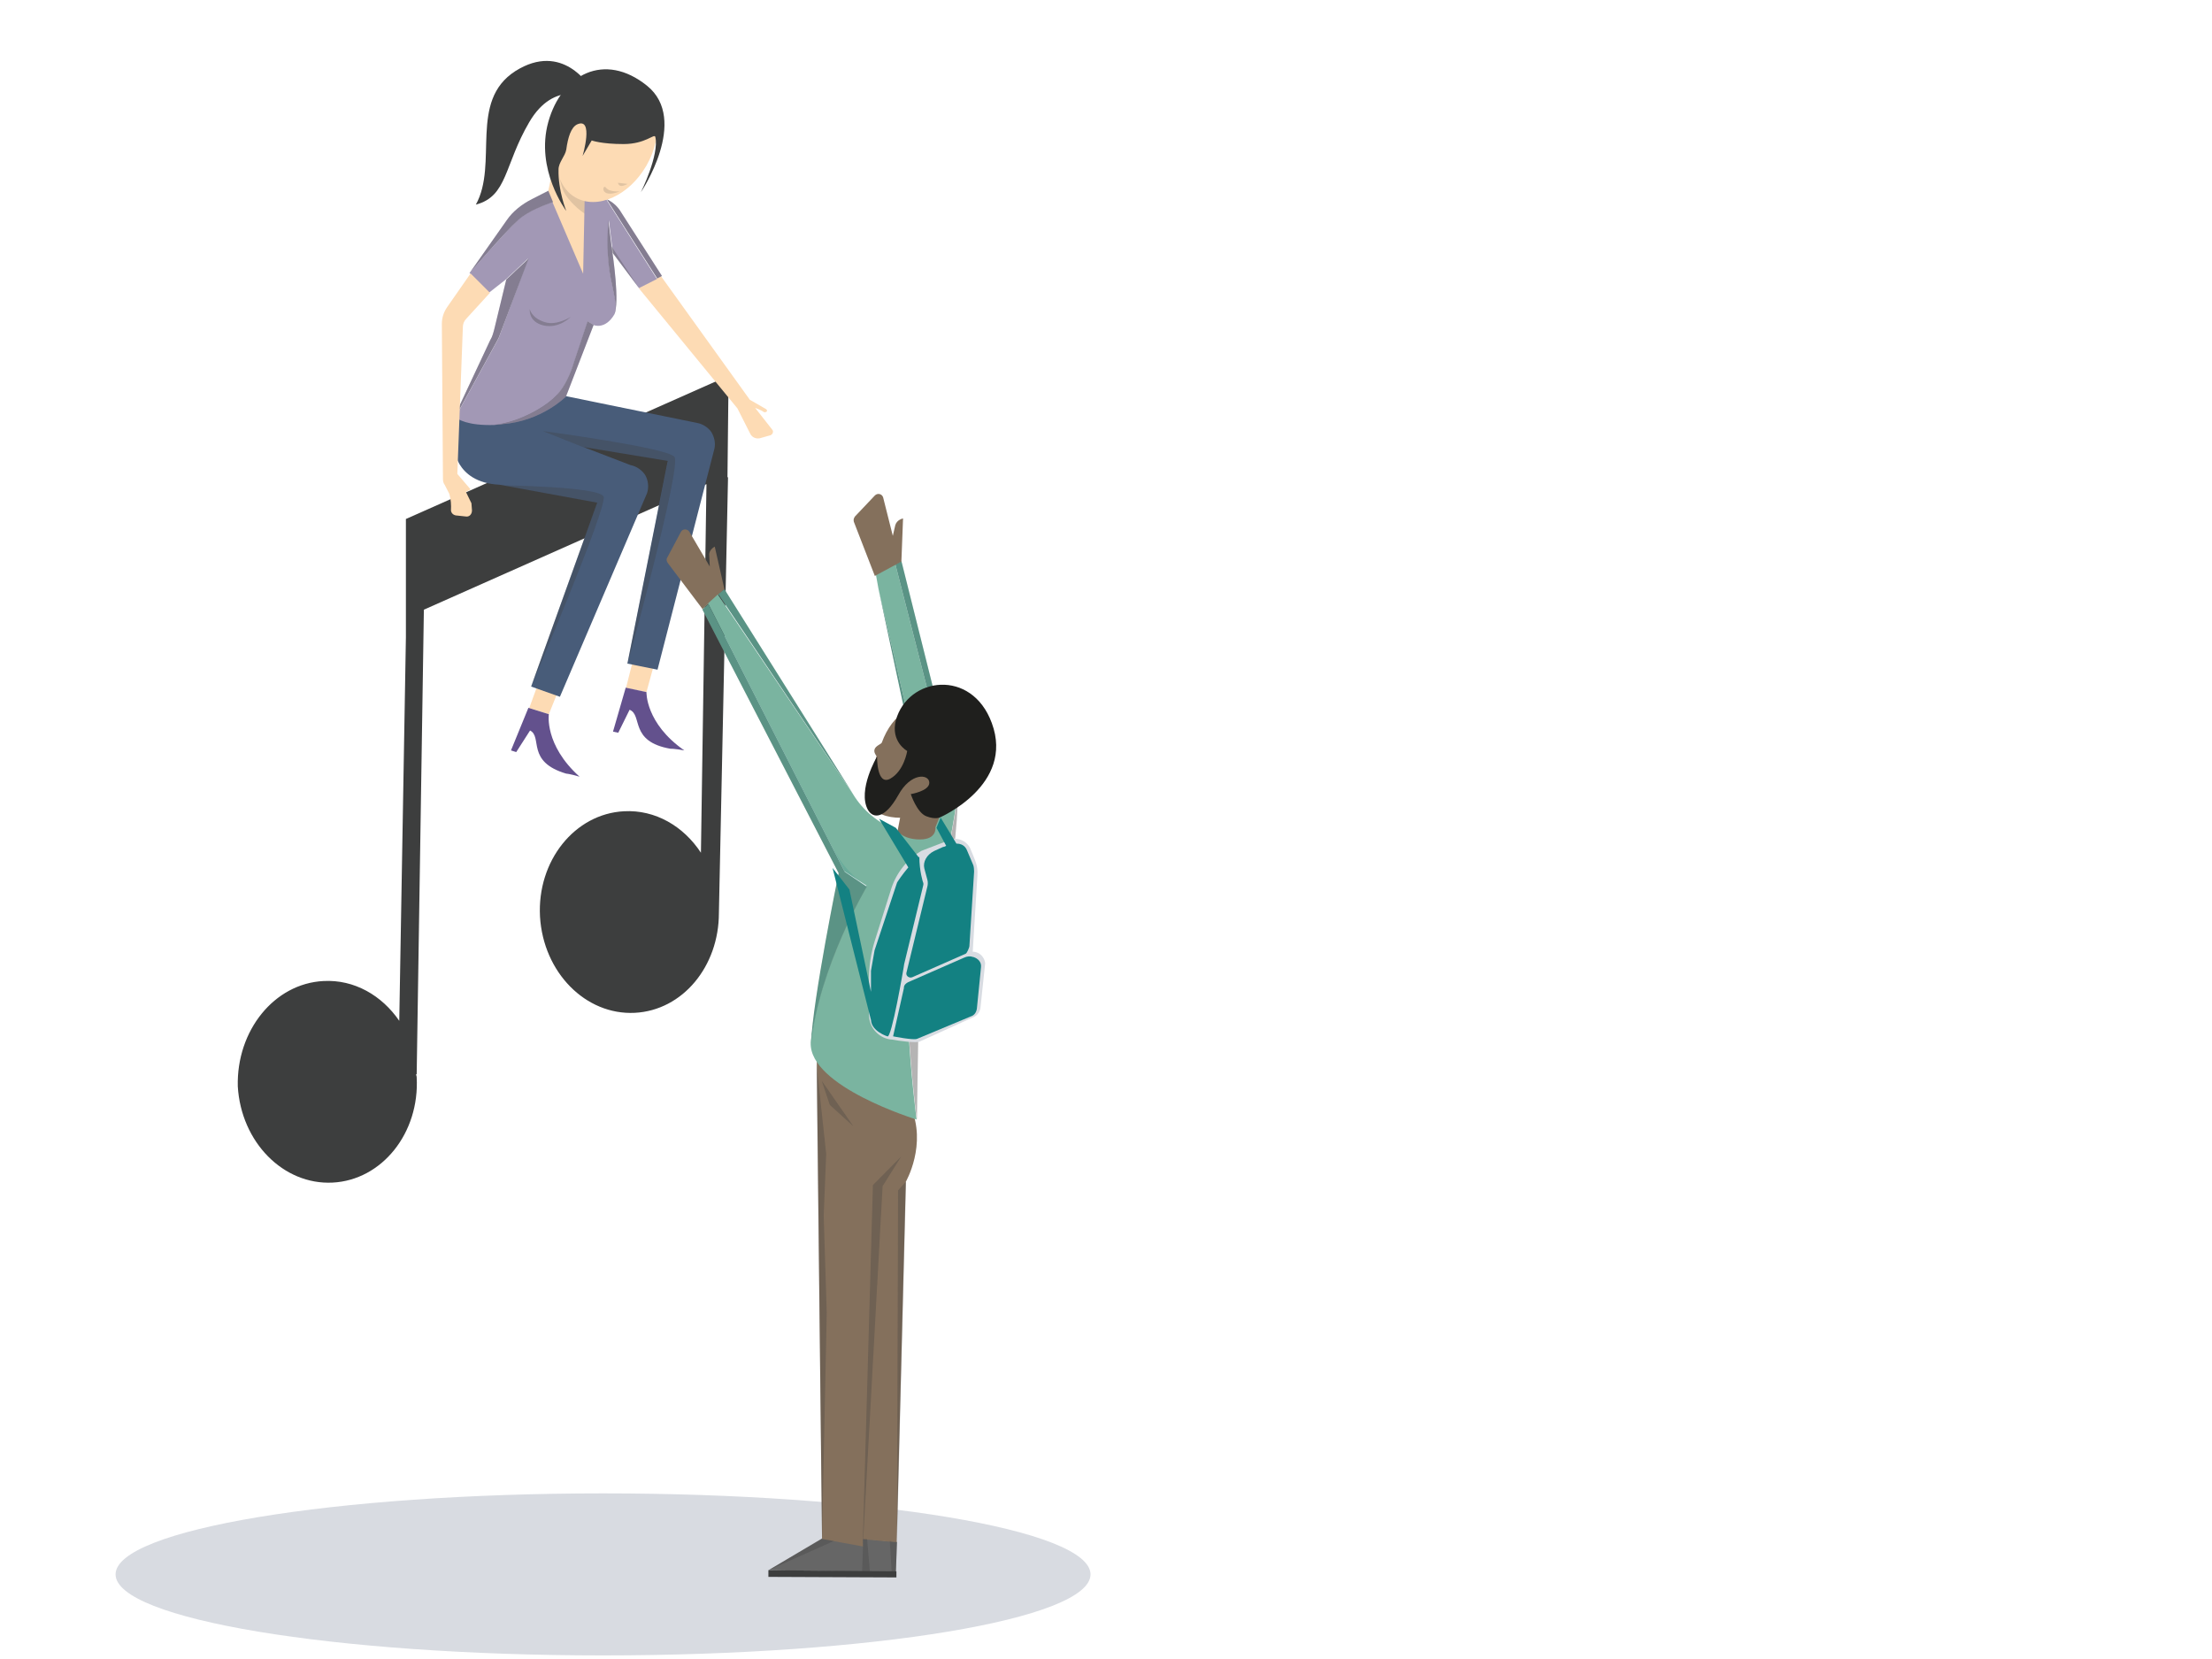 <svg width="800" height="600" viewBox="0 0 800 600" fill="none" xmlns="http://www.w3.org/2000/svg">
<path d="M336.6 254L323.8 204L316.8 207.9L317.7 212.9L328.1 257.7L336.6 254Z" fill="#7AB4A0"/>
<path d="M326 202.9L323.8 204L336.6 254L328.1 257.7L317.7 212.9L327.7 259.8L339.2 255.7L326 202.9Z" fill="#5B9385"/>
<path opacity="0.15" d="M326 202.9L323.8 204L336.6 254L328.1 257.7L317.7 212.9L327.7 259.8L339.2 255.7L326 202.9Z" fill="#5B9385"/>
<path d="M218.1 598.7C315.468 598.7 394.4 585.582 394.4 569.4C394.4 553.218 315.468 540.1 218.1 540.1C120.732 540.1 41.8 553.218 41.8 569.4C41.8 585.582 120.732 598.7 218.1 598.7Z" fill="#D8DBE1"/>
<path d="M324.4 557.7L324 569L292.5 567.9L312 556.4L324.4 557.7Z" fill="#666666"/>
<path d="M312 557.5L311.8 568.4L277.9 567.9L297.3 556.4L312 557.5Z" fill="#666666"/>
<path d="M342.5 289.4L338.6 299.2L342.3 305.5L326 307.3L324.2 302.7L327.3 286.6L342.5 289.4Z" fill="#84705C"/>
<path d="M201.6 53.1L198.3 69L211.6 109.4L216.6 79.2L210.7 56.4L201.6 53.1Z" fill="#FDDBB4"/>
<path opacity="0.15" d="M202.5 53.7C202.5 53.7 200.8 64.8 204.5 70.4C208.4 76.1 213.4 78.4 213.4 78.4V63.4L202.5 53.7Z" fill="#3D3E3E"/>
<path d="M233.8 250.3L237.7 236.1L230.1 234.2L226.4 248.8L233.8 250.3Z" fill="#FDDBB4"/>
<path d="M233.8 250.3C233.8 250.3 233.4 261.6 247.5 271.4C243.6 270.7 242.5 270.8 242.5 270.8C227.5 268.2 232.5 258.6 227.7 256.7L223.6 265L221.7 264.6L226.3 248.7L233.8 250.3Z" fill="#63518D"/>
<path d="M198.5 258.3L204 244.6L196.6 241.8L191.4 256.1L198.5 258.3Z" fill="#FDDBB4"/>
<path d="M117 354.8C128.1 354.2 138.1 360 144.4 369.2L146.8 230.5V187.7L263.5 135.9L263.1 172.6H263.3L260 330.2C260 349.5 246.9 365.4 229.6 366.3C211.8 367.2 196.5 351.7 195.3 331.5C194.2 311.3 207.9 294.3 225.7 293.4C237 292.8 247.2 298.8 253.5 308.4L255.5 175.1L153.3 220.5L150.7 388.5H150.5C150.5 388.9 150.7 389.2 150.7 389.6C151.8 409.8 138.1 426.8 120.3 427.7C102.5 428.6 87.2 413.1 86 392.9C85.5 372.7 99.2 355.7 117 354.8Z" fill="#3D3E3E"/>
<path d="M202.5 252L192.1 248.3L216 181.8L180.6 175.3C172.3 174.9 168.2 171.2 166.2 167.9C161.6 160.3 165.6 151.2 166.4 149.4C167.5 147 169.9 145.3 172.7 145L199.2 142.4C199.9 142.4 200.7 142.4 201.4 142.6L252.3 153C254.3 153.4 256.2 154.7 257.3 156.3C258.4 158.2 258.8 160.2 258.4 162.2L237.8 242.2L226.9 240L241.5 166.7L211.1 161.7L228 168.2C230.2 168.6 232.3 170.1 233.4 171.9C234.5 173.9 234.7 176.3 234 178.4L202.5 252Z" fill="#485C79"/>
<path d="M297.3 556.6L295.3 374.8L317.3 385C321.7 388.9 326.7 394.4 329.3 400.2C335.4 413.9 327.6 427.4 327.6 427.4L324.3 557.8L312.1 556.7V559.3L297.3 556.6Z" fill="#84705C"/>
<path d="M348.3 281.6C345 293.5 329 297.5 320.5 295.1C312.2 292.7 313.8 284.9 317 273.6C317 273.2 315.9 272.3 316.3 271C316.7 269.7 318.7 269.1 318.9 268.6C322.8 257.9 330.8 253.4 338.9 255.8C347.5 258.1 351.8 269.8 348.3 281.6Z" fill="#84705C"/>
<path d="M198.5 258.3C198.5 258.3 196.8 269.4 209.6 280.9C205.9 279.8 204.8 279.8 204.8 279.8C190.2 275.5 196.3 266.5 191.7 264.2L186.7 272L184.8 271.4L191.1 256L198.5 258.3Z" fill="#63518D"/>
<path opacity="0.3" d="M211.1 161.8L196.3 155.9C196.3 155.9 240.9 161.8 243.9 165.2C246.7 168.3 226.9 240.4 226.9 240.4L241.5 167.1L211.1 161.8Z" fill="#3D3E3E"/>
<path opacity="0.3" d="M180.5 175.5C180.5 175.5 216.8 175.9 218.3 179.6C219.8 183.3 192 248.5 192 248.5L215.9 182L180.5 175.5Z" fill="#3D3E3E"/>
<path d="M273.1 147.5C273.1 147.5 275.5 148.4 276.2 149C277.1 149.4 278.2 148.4 276.6 147.7C275.1 146.8 271.2 144.6 271.2 144.6L239 99.8L231 104.2L266.7 147.7L271.3 156.8C271.9 158.1 273.3 158.8 274.8 158.5L278.7 157.4C279.6 157 279.8 155.9 279.3 155.4L273.1 147.5Z" fill="#FDDBB4"/>
<path d="M164.6 150.7C164.6 150.7 164.6 150.7 164.8 150.9L166.3 146.8L164.6 150.7Z" fill="#A298B5"/>
<path d="M217.4 71.3L211.5 69.4L210.9 99L199.8 73.1C197.4 73.8 190.7 76.2 187.2 79.6C182.8 83.9 169.8 98.7 169.8 98.7L176.8 105.9L182.9 101.1L191 93.5L180.3 122.4L164.7 150.9C165.6 151.6 169 154 178.8 153.7C186.8 153 196.2 148 200.7 143.7C205.3 139.4 207.6 131.3 207.6 131.3L212.6 116.3L214.8 117.6C214.8 117.6 218.9 119.3 222.2 113.7C223.9 110 220.9 103.5 220.2 95.4C219.5 87.3 220.2 79.7 220.2 79.7L221.7 91.6L231.1 104.2L237.6 100.9L219.2 72C218.6 71.6 218.1 71.4 217.4 71.3Z" fill="#A298B5"/>
<path opacity="0.3" d="M164.8 151.1L164.9 150.9H164.8V151.1Z" fill="#3D3E3E"/>
<path d="M191.2 93.5L183.1 101.1L178.8 118.9C178.4 120.4 178.1 121.7 177.3 123L166.2 146.7L164.7 150.8L180.3 122.3L191.2 93.5Z" fill="#A298B5"/>
<path opacity="0.3" d="M191.2 93.5L183.1 101.1L178.8 118.9C178.4 120.4 178.1 121.7 177.3 123L166.2 146.7L164.7 150.8L180.3 122.3L191.2 93.5Z" fill="#3D3E3E"/>
<path d="M207.5 131.2C207.5 131.2 205.3 139.3 200.6 143.6C196.2 147.9 186.7 152.9 178.7 153.6C179.6 153.6 180.6 153.6 181.7 153.4C196 152.3 204.7 143.4 204.7 143.4L214.7 117.5L212.5 116.2L207.5 131.2Z" fill="#A298B5"/>
<path opacity="0.3" d="M207.5 131.2C207.5 131.2 205.3 139.3 200.6 143.6C196.2 147.9 186.7 152.9 178.7 153.6C179.6 153.6 180.6 153.6 181.7 153.4C196 152.3 204.7 143.4 204.7 143.4L214.7 117.5L212.5 116.2L207.5 131.2Z" fill="#3D3E3E"/>
<path d="M224.2 76.1C223.1 74.4 221.4 73 219.4 72L237.7 100.7L239.4 99.8L224.2 76.1Z" fill="#A298B5"/>
<path opacity="0.3" d="M224.2 76.1C223.1 74.4 221.4 73 219.4 72L237.7 100.7L239.4 99.8L224.2 76.1Z" fill="#3D3E3E"/>
<path d="M187.4 79.6C190.9 76.3 197.6 73.9 200 73.1L198.3 69L192.4 72C188.7 73.9 185.5 76.4 183.3 79.6L170 98.5C169.9 98.8 182.7 83.8 187.4 79.6Z" fill="#A298B5"/>
<path opacity="0.3" d="M187.4 79.6C190.9 76.3 197.6 73.9 200 73.1L198.3 69L192.4 72C188.7 73.9 185.5 76.4 183.3 79.6L170 98.5C169.9 98.8 182.7 83.8 187.4 79.6Z" fill="#3D3E3E"/>
<path d="M220.1 95.3C220.8 103.4 223.8 109.9 222.1 113.6C224.3 109.9 221.5 91.4 221.5 91.4L220 79.5C220.1 79.6 219.2 87.2 220.1 95.3Z" fill="#A298B5"/>
<path opacity="0.3" d="M220.1 95.3C220.8 103.4 223.8 109.9 222.1 113.6C224.3 109.9 221.5 91.4 221.5 91.4L231.1 104.2L221.1 89L220 79.6C220.1 79.6 219.2 87.2 220.1 95.3Z" fill="#3D3E3E"/>
<path opacity="0.3" d="M191.6 111.8C191.6 111.8 191 116.4 196.6 117.7C202.2 119 206.4 114.6 206.4 114.6C206.4 114.6 201.4 117.9 197 116.5C192.2 115 191.6 111.8 191.6 111.8Z" fill="#3D3E3E"/>
<path d="M168.5 177.9L170.2 177L165.4 171.4L167.4 118.3C167.4 117.2 167.8 116.1 168.7 115.2L177.2 105.9L170.2 98.9L161.7 111.1C160.4 113 159.8 115 159.8 117.2L160.2 173.3C160.2 174 160.4 174.8 160.8 175.3L162.5 178.6C163.1 180.6 163.2 182.7 163.1 184.5C163.1 185.4 163.8 186.2 164.8 186.4L168.5 186.8C169.8 187 170.7 185.9 170.7 184.6L170.5 182L168.5 177.9Z" fill="#FDDBB4"/>
<path d="M233.781 59.908C240.077 49.004 238.784 36.47 230.892 31.913C223.001 27.357 211.499 32.504 205.203 43.408C198.907 54.313 200.201 66.847 208.092 71.403C215.984 75.96 227.485 70.813 233.781 59.908Z" fill="#FDDBB4"/>
<path d="M210.7 56.4L214 50.8C214 50.8 217.5 52.1 225.5 52.1C233.5 52.1 236.6 48.2 237 49.5C238.5 56 231.8 69.5 231.8 69.5C231.8 69.5 249.4 43.4 234 31C218.6 18.6 203.1 26.9 198.3 44.1C193.5 61.3 204.8 76.3 204.8 76.3C204.8 76.3 201.8 68.9 202 61.3C202 58.7 204.4 56.5 204.8 54.1C205.4 49.7 206.5 46.1 208.7 45C214.9 42.2 210.7 56.4 210.7 56.4Z" fill="#3D3E3E"/>
<path d="M213.3 31.4C213.3 31.4 203.5 14.9 186.4 25.7C169.4 36.6 180.3 59.2 172.1 74C183.6 71 182.3 59.7 191.4 44.2C200.5 28.6 213.1 35.3 213.1 35.3L213.3 31.4Z" fill="#3D3E3E"/>
<path opacity="0.15" d="M223.5 66.1L227 66.5C227 66.4 224 68.5 223.5 66.1Z" fill="#3D3E3E"/>
<path opacity="0.15" d="M224.2 69.2C224.2 69.2 220.5 69.6 219.2 67.9C217.9 66.1 216.6 72.2 224.2 69.2Z" fill="#3D3E3E"/>
<path opacity="0.3" d="M312 559.2L312.2 556.6L319.2 429L325.9 418.3L315.7 428.6L312 559.2Z" fill="#3D3E3E"/>
<path opacity="0.3" d="M297.2 390.9L308.6 407.3L300.1 399.6L297.2 390.9Z" fill="#3D3E3E"/>
<path d="M262 213.1L258.5 197.7C258.5 197.7 256.3 198.8 256.5 200.8L256.7 204.9L249.3 192.3C248.6 191.2 246.9 191.2 246.3 192.3L241.3 201.7C240.9 202.3 241.1 203 241.5 203.6L254.1 220.3L262 213.1Z" fill="#84705C"/>
<path d="M326 203.1L326.6 187.5C326.6 187.5 324.4 187.9 323.8 189.9L322.9 193.8L319.4 179.9C319 178.6 317.4 178.2 316.4 179.2L309.2 186.8C308.8 187.4 308.6 187.9 308.8 188.7L316.4 208.3L326 203.1Z" fill="#84705C"/>
<path opacity="0.3" d="M327.7 427.3L324.8 430.5L324.4 557.7L327.7 427.3Z" fill="#3D3E3E"/>
<path opacity="0.3" d="M297.3 556.6L299 474.9L297.9 439.7L298.8 417.3L295.3 384.8L297.3 556.6Z" fill="#3D3E3E"/>
<path d="M277.9 567.9V570.3L324.2 570.5V568.3L277.9 567.9Z" fill="#3D3E3E"/>
<path opacity="0.3" d="M312.2 556.6L311.8 568.4H314.6L313.6 556.6H312.2Z" fill="#3D3E3E"/>
<path opacity="0.3" d="M297.3 556.6L301.6 557.3L277.9 567.9L297.3 556.6Z" fill="#3D3E3E"/>
<path opacity="0.3" d="M324 569L324.4 557.7L321.8 557.3L322.5 568.8L324 569Z" fill="#3D3E3E"/>
<path d="M338.1 322.7C343.3 312.3 346.6 285.3 346.6 285.3L341.8 290.5L338.3 299.2C338.3 299.2 339 303.6 332.7 303.6C326.4 303.6 324.4 300.3 324.4 300.3C317.7 297.7 312.2 293.3 308.5 287.2L259.6 215L253.9 220.2L256.1 218.3L305.4 315.1L313.4 320.3C313.4 320.3 296.2 349.4 293.2 377.1C292.6 393 331.5 404.9 331.5 404.9C331.5 404.9 329.3 388.4 328.5 371C327.7 353.8 332.9 333.1 338.1 322.7Z" fill="#7AB4A0"/>
<path d="M305.5 315.3L256.2 218.5L254 220.4L303.3 315.8C303.3 315.8 293.9 361.5 293.3 377.5C296.3 349.7 313.5 320.7 313.5 320.7L305.5 315.3Z" fill="#689686"/>
<path opacity="0.15" d="M313.5 320.5C308.3 317 304.1 312.4 301.3 306.8L256.3 218.5L254.1 220.4L303.4 315.8C303.4 315.8 294 361.5 293.4 377.5C296 349.6 313.5 320.5 313.5 320.5Z" fill="#138182"/>
<path d="M335.1 342.7L336 340.8C342.3 327.3 344.9 311.9 346 296.9L346.7 285.2C346.7 285.2 343.4 312.1 338.2 322.6C333 333 327.8 353.7 328.6 371.1C329.4 388.5 331.6 405 331.6 405L332.3 362.6C332.5 355.9 333.5 349.2 335.1 342.7Z" fill="#CAC9C9"/>
<path opacity="0.15" d="M335.1 342.7L336 340.8C342.3 327.3 344.9 311.9 346 296.9L346.7 285.2C346.7 285.2 343.4 312.1 338.2 322.6C333 333 327.8 353.7 328.6 371.1C329.4 388.5 331.6 405 331.6 405L332.3 362.6C332.5 355.9 333.5 349.2 335.1 342.7Z" fill="#3D3E3E"/>
<path opacity="0.3" d="M259.8 214.9L262 213.1L259.8 214.9Z" fill="#3D3E3E"/>
<path d="M262 213.1L259.8 214.9L308.6 287.3L262 213.1Z" fill="#5B9385"/>
<path opacity="0.15" d="M262 213.1L259.8 214.9L308.6 287.3L262 213.1Z" fill="#5B9385"/>
<path d="M353.1 344.4C352.5 344.2 352.2 344.2 351.8 344.2L353.5 316.6C353.7 312.9 352.8 311.6 351.1 307.3C349.8 303.8 345.5 302.3 342.4 304.2L333.3 307.7C328.1 310.7 324.2 315.7 322.4 321.2L316.3 340.5C315 344.8 314.3 349.2 314.3 353.6V367.1C314.3 371.9 318.2 375.8 322.8 376C324.8 376.4 331.3 377.3 332.6 376.7L352.2 367.8C353.5 367.2 354.4 365.9 354.6 364.5L356.3 348.4C356.2 346.8 354.9 344.9 353.1 344.4Z" fill="#D8DCE2"/>
<path d="M329.4 354.8L348.8 346.3C349.7 345.9 350.8 345.7 351.8 346.1H352C353.9 346.7 355 348.1 354.8 349.8L353.3 364.8C353.1 366.1 352.4 367.2 351.1 367.6L331.7 375.7C330.4 376.3 323 374.8 323 374.8L326.9 357.4C326.8 356 328.1 355.3 329.4 354.8Z" fill="#138182"/>
<path d="M333.8 319C333.8 319 332.5 315.1 332.5 309.9C332.5 309.9 332.3 309.9 332.3 310.1L324 299.4L317.9 296.1L328.5 313.7C326.3 316.3 324.6 318.9 324.6 318.9C324.6 319.1 324.4 319.1 324.4 319.3L316.3 343.7C316.3 343.9 315 350.9 315 351.1C315 351.1 315 354.6 315 358.7L307.2 321.7L301.1 313.9L315 368.9C315.2 373 320.9 374.8 320.9 374.8C322.4 376.1 326.8 350 326.8 350C326.8 349.8 327 348.7 327 348.7L333.9 320.2C334 319.8 334 319.4 333.8 319Z" fill="#138182"/>
<path d="M352 312.9L349.8 307.7C349.1 305.8 347.6 305.1 345.9 305.1L340.2 295.7L338.7 299.4L342.2 305.9C341.8 306.1 341.5 306.3 341.1 306.3L337.8 307.8C335.2 309.1 333.7 311.7 334.3 314.1L335.4 318.2C335.6 318.9 335.6 319.9 335.4 320.6L327.8 351.9C327.6 353 328.9 353.9 330 353.4L349.3 344.9C349.7 344.7 350.6 342.7 350.6 342.1L352.3 315.2C352.3 314.4 352.2 313.5 352 312.9Z" fill="#138182"/>
<path d="M324 260.5C322 268.3 328.1 271.6 328.1 271.6C328.1 271.6 327 278.8 322 281.6C317 284.4 317.2 273.6 317.2 273.6C317.2 273.6 310 285.8 313.9 292.9C315.8 296.2 320 296.2 324.8 287.7C329.4 279.2 336.1 279.9 336.1 283.1C336.1 286.1 329.4 287.2 329.4 287.2C329.4 287.2 331.6 293.9 335 295.2C338.3 296.5 340 295.6 340 295.6C340 295.6 367 283.9 358.7 261.5C351.4 241.6 328.3 244.8 324 260.5Z" fill="#1F1F1D"/>
</svg>
